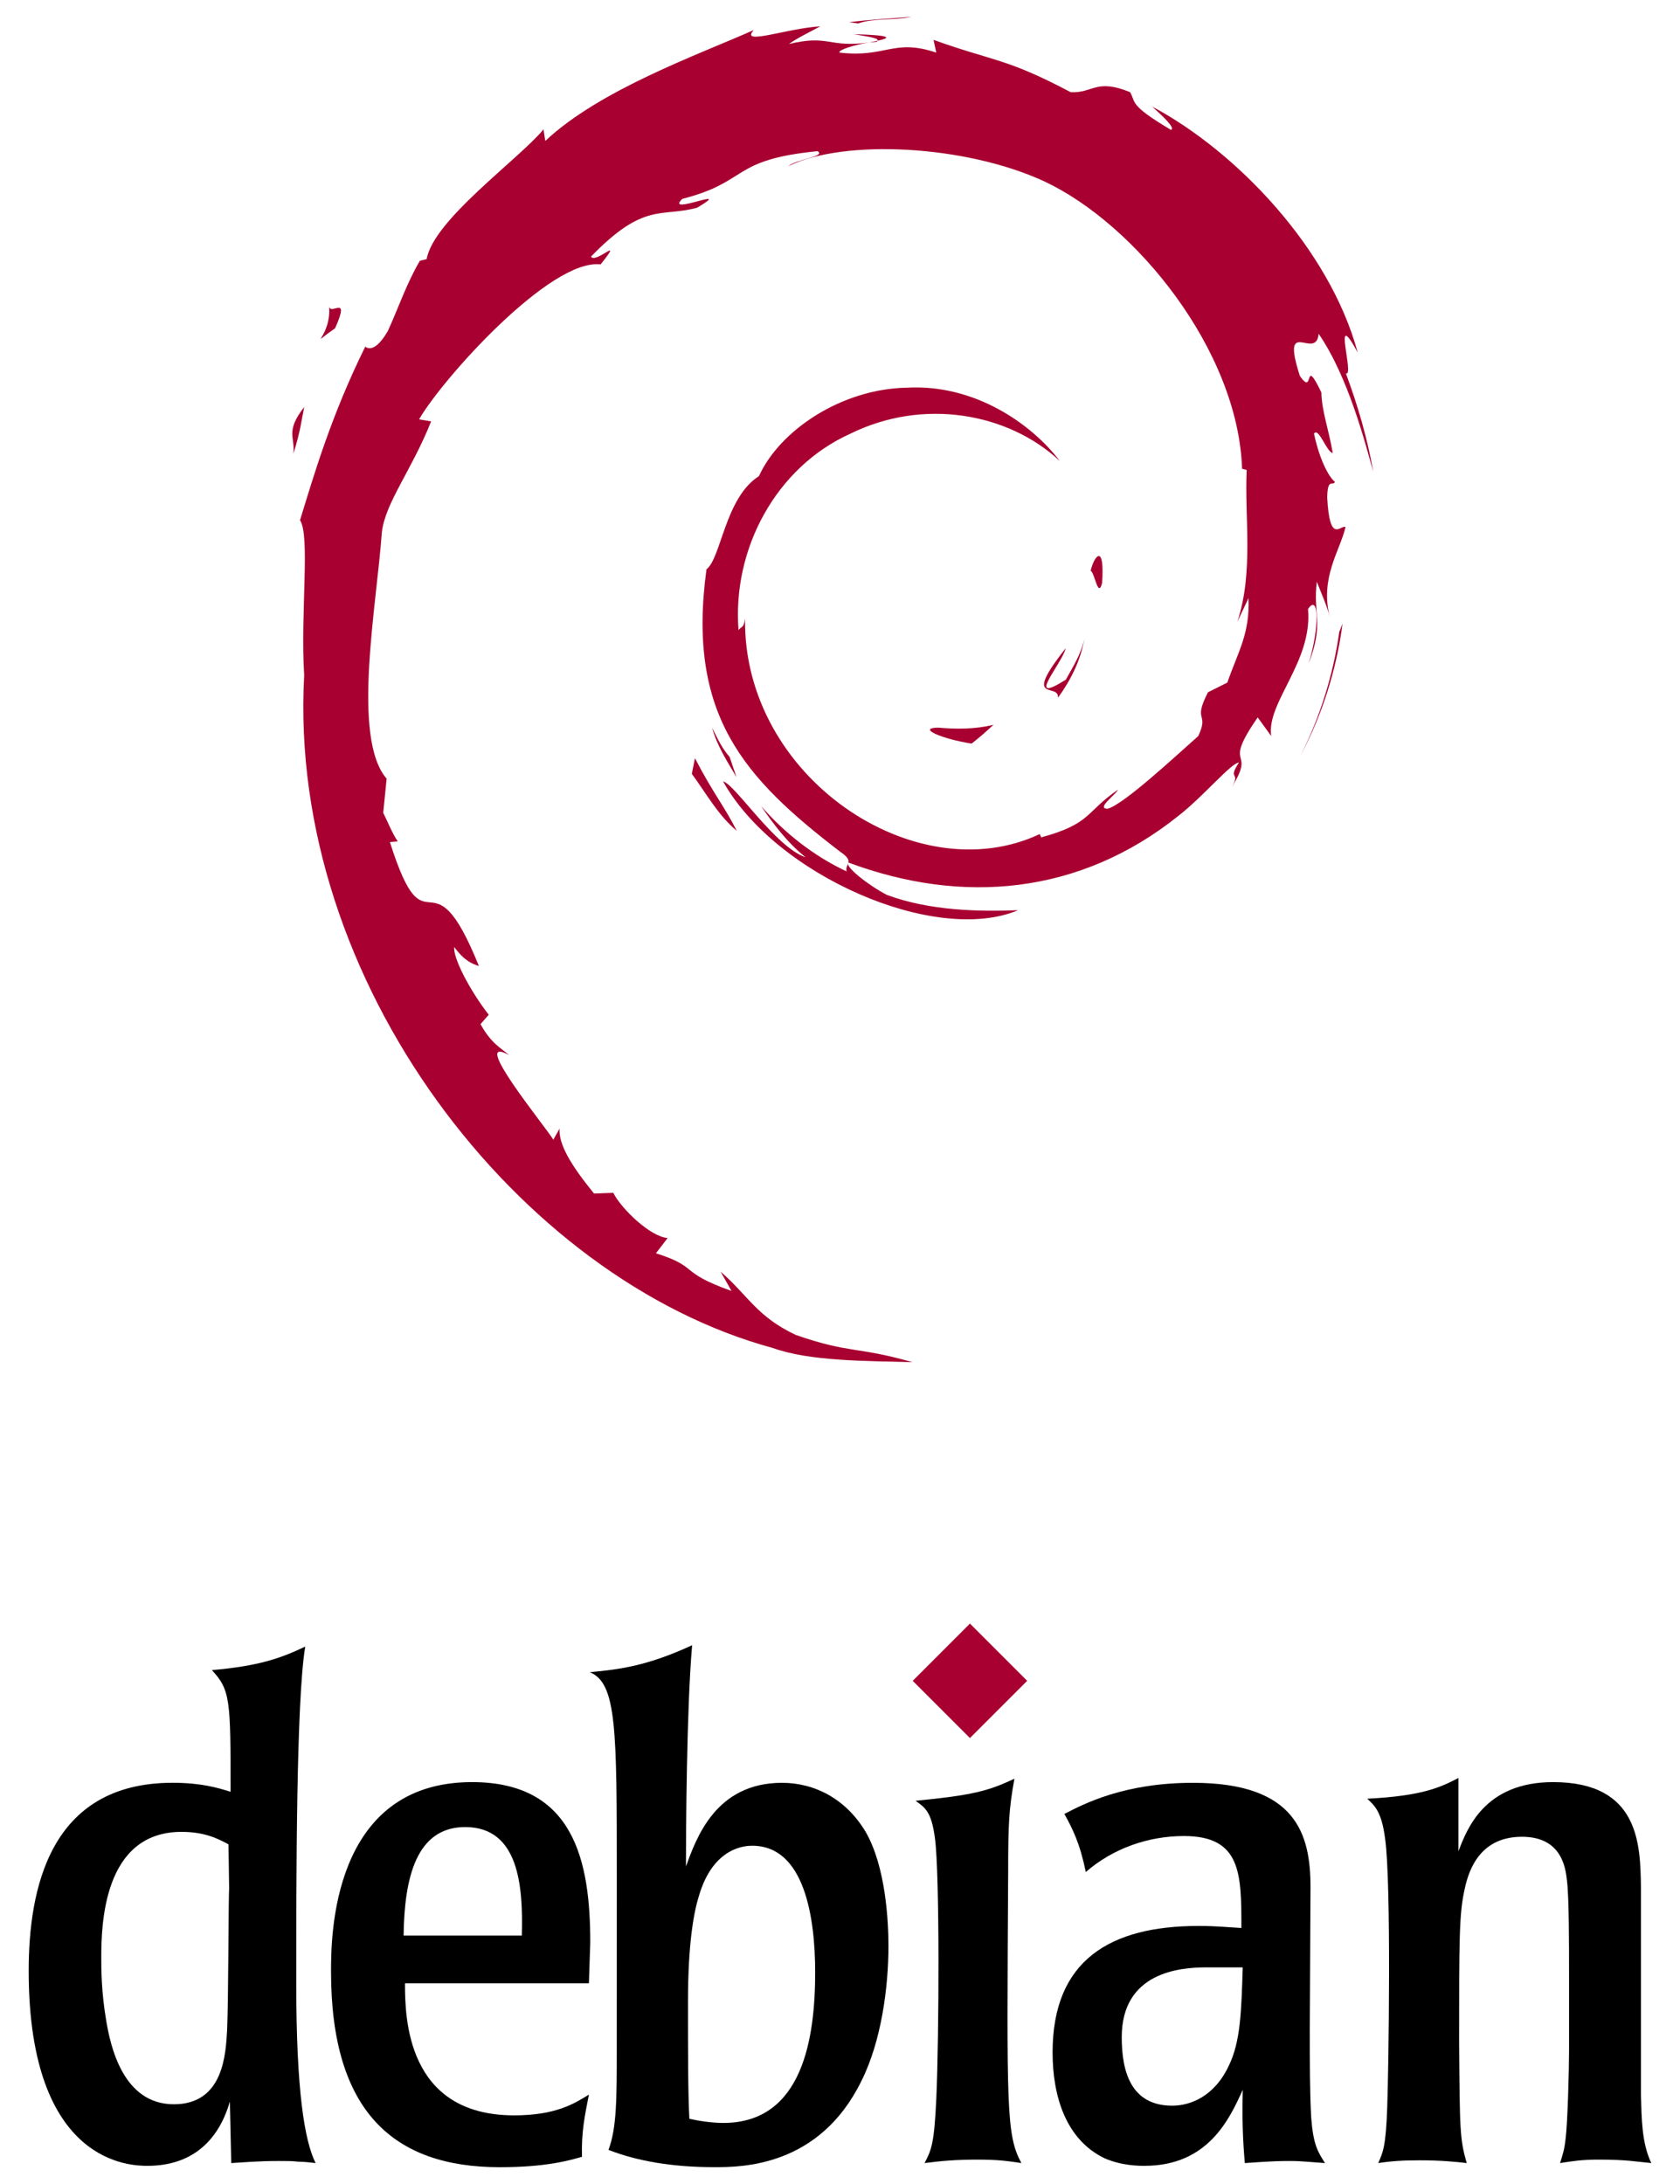 <svg width="50" height="65" viewBox="0 0 50 65" fill="none" xmlns="http://www.w3.org/2000/svg">
<g clip-path="url(#clip0_1218_8171)">
<path d="M27.926 21.656C27.263 21.665 28.051 21.997 28.917 22.131C29.157 21.943 29.373 21.755 29.567 21.571C29.028 21.703 28.479 21.706 27.926 21.656Z" fill="#A80030"/>
<path d="M31.486 20.768C31.883 20.223 32.17 19.626 32.272 19.009C32.183 19.448 31.945 19.828 31.72 20.229C30.479 21.011 31.602 19.766 31.719 19.292C30.386 20.972 31.535 20.299 31.486 20.768Z" fill="#A80030"/>
<path d="M32.801 17.348C32.882 16.153 32.567 16.531 32.46 16.986C32.584 17.051 32.682 17.829 32.801 17.348Z" fill="#A80030"/>
<path d="M25.409 1.017C25.764 1.08 26.175 1.129 26.116 1.213C26.505 1.128 26.592 1.05 25.409 1.017Z" fill="#A80030"/>
<path d="M26.116 1.213L25.867 1.265L26.099 1.244L26.116 1.213Z" fill="#A80030"/>
<path d="M37.159 17.8C37.199 18.873 36.846 19.395 36.527 20.316L35.953 20.602C35.483 21.514 35.999 21.181 35.663 21.906C34.929 22.557 33.44 23.944 32.963 24.071C32.615 24.063 33.199 23.66 33.275 23.502C32.294 24.175 32.488 24.512 30.988 24.922L30.944 24.824C27.245 26.565 22.107 23.116 22.174 18.411C22.136 18.709 22.062 18.635 21.98 18.755C21.79 16.334 23.099 13.903 25.306 12.909C27.466 11.841 29.997 12.278 31.543 13.721C30.694 12.608 29.003 11.429 26.999 11.538C25.036 11.57 23.199 12.817 22.587 14.172C21.581 14.805 21.464 16.612 21.026 16.944C20.436 21.277 22.135 23.149 25.009 25.352C25.46 25.656 25.136 25.703 25.197 25.935C24.242 25.488 23.368 24.813 22.649 23.987C23.031 24.545 23.442 25.087 23.975 25.514C23.074 25.21 21.871 23.332 21.52 23.256C23.072 26.035 27.816 28.129 30.301 27.09C29.151 27.132 27.691 27.113 26.399 26.636C25.856 26.357 25.119 25.779 25.251 25.671C28.642 26.937 32.143 26.629 35.076 24.278C35.823 23.696 36.639 22.707 36.874 22.694C36.52 23.228 36.935 22.951 36.663 23.422C37.405 22.223 36.339 22.933 37.431 21.351L37.834 21.906C37.683 20.91 39.071 19.701 38.929 18.126C39.248 17.645 39.284 18.645 38.947 19.752C39.415 18.524 39.071 18.326 39.19 17.312C39.32 17.653 39.491 18.015 39.579 18.375C39.273 17.187 39.891 16.376 40.045 15.685C39.893 15.618 39.574 16.21 39.5 14.808C39.511 14.198 39.67 14.488 39.731 14.338C39.612 14.27 39.298 13.802 39.107 12.907C39.245 12.696 39.477 13.453 39.665 13.483C39.544 12.771 39.336 12.228 39.327 11.682C38.776 10.532 39.132 11.835 38.686 11.188C38.1 9.361 39.172 10.764 39.245 9.934C40.132 11.22 40.638 13.214 40.871 14.039C40.693 13.032 40.407 12.057 40.056 11.113C40.327 11.227 39.621 9.043 40.407 10.489C39.569 7.406 36.821 4.524 34.292 3.172C34.6 3.455 34.991 3.81 34.851 3.866C33.593 3.118 33.814 3.059 33.634 2.743C32.61 2.326 32.542 2.777 31.865 2.744C29.933 1.719 29.561 1.828 27.784 1.186L27.864 1.565C26.585 1.139 26.374 1.726 24.991 1.566C24.908 1.5 25.435 1.328 25.869 1.265C24.632 1.428 24.69 1.021 23.479 1.31C23.777 1.101 24.093 0.962 24.411 0.784C23.403 0.845 22.003 1.371 22.435 0.893C20.79 1.627 17.867 2.658 16.228 4.195L16.176 3.851C15.425 4.753 12.9 6.544 12.698 7.713L12.497 7.76C12.107 8.422 11.853 9.172 11.543 9.853C11.032 10.724 10.794 10.188 10.867 10.325C9.861 12.364 9.361 14.077 8.929 15.483C9.237 15.943 8.937 18.25 9.053 20.097C8.548 29.219 15.455 38.075 23.004 40.12C24.111 40.516 25.756 40.502 27.156 40.541C25.505 40.069 25.292 40.291 23.683 39.73C22.522 39.183 22.268 38.559 21.446 37.846L21.771 38.421C20.16 37.85 20.834 37.715 19.522 37.3L19.87 36.846C19.347 36.806 18.486 35.966 18.251 35.5L17.679 35.522C16.992 34.676 16.626 34.065 16.653 33.591L16.468 33.92C16.259 33.561 13.941 30.742 15.144 31.398C14.92 31.195 14.623 31.066 14.301 30.481L14.546 30.201C13.968 29.457 13.481 28.503 13.518 28.185C13.827 28.601 14.041 28.679 14.253 28.751C12.792 25.126 12.71 28.551 11.604 25.061L11.837 25.042C11.659 24.771 11.549 24.478 11.405 24.19L11.507 23.175C10.456 21.961 11.213 18.005 11.365 15.836C11.47 14.954 12.243 14.015 12.831 12.542L12.473 12.48C13.158 11.287 16.381 7.685 17.875 7.87C18.598 6.962 17.731 7.867 17.589 7.638C19.179 5.994 19.678 6.477 20.75 6.181C21.906 5.495 19.758 6.449 20.306 5.919C22.305 5.409 21.723 4.758 24.33 4.499C24.606 4.656 23.692 4.741 23.463 4.944C25.128 4.129 28.733 4.315 31.076 5.396C33.792 6.666 36.846 10.42 36.967 13.951L37.104 13.988C37.035 15.392 37.319 17.016 36.825 18.507L37.159 17.8Z" fill="#A80030"/>
<path d="M20.683 22.566L20.59 23.031C21.026 23.624 21.373 24.266 21.929 24.728C21.529 23.947 21.232 23.624 20.683 22.566Z" fill="#A80030"/>
<path d="M21.714 22.526C21.483 22.27 21.347 21.963 21.194 21.658C21.34 22.195 21.64 22.658 21.919 23.128L21.714 22.526Z" fill="#A80030"/>
<path d="M39.957 18.561L39.86 18.806C39.681 20.075 39.294 21.331 38.703 22.496C39.356 21.267 39.778 19.923 39.957 18.561Z" fill="#A80030"/>
<path d="M25.541 0.698C25.989 0.534 26.643 0.608 27.12 0.5C26.499 0.552 25.882 0.583 25.272 0.661L25.541 0.698Z" fill="#A80030"/>
<path d="M9.791 9.074C9.894 10.03 9.072 10.402 9.973 9.77C10.457 8.681 9.785 9.47 9.791 9.074Z" fill="#A80030"/>
<path d="M8.73 13.502C8.939 12.864 8.976 12.482 9.055 12.112C8.481 12.846 8.791 13.003 8.73 13.502Z" fill="#A80030"/>
<path d="M6.82 56.229C6.8 56.25 6.8 59.562 6.759 60.426C6.718 61.125 6.656 62.627 5.175 62.627C3.652 62.627 3.282 60.879 3.158 60.118C3.014 59.274 3.014 58.574 3.014 58.266C3.014 57.278 3.076 54.52 5.401 54.52C6.101 54.52 6.492 54.727 6.8 54.891L6.82 56.229ZM0.854 58.657C0.854 64.459 3.94 64.459 4.393 64.459C5.668 64.459 6.492 63.759 6.841 62.546L6.882 64.377C7.274 64.356 7.664 64.315 8.302 64.315C8.528 64.315 8.713 64.315 8.878 64.336C9.043 64.336 9.207 64.356 9.393 64.377C9.064 63.718 8.817 62.237 8.817 59.026C8.817 55.899 8.817 50.611 9.084 49.006C8.344 49.357 7.705 49.583 6.306 49.706C6.862 50.303 6.862 50.611 6.862 53.327C6.471 53.204 5.977 53.059 5.133 53.059C1.451 53.06 0.854 56.27 0.854 58.657Z" fill="black"/>
<path d="M12.012 57.607C12.033 55.899 12.383 54.377 13.844 54.377C15.449 54.377 15.571 56.145 15.53 57.607H12.012ZM17.567 57.813C17.567 55.406 17.094 53.039 14.049 53.039C9.852 53.039 9.852 57.69 9.852 58.677C9.852 62.854 11.724 64.5 14.872 64.5C16.271 64.5 16.95 64.295 17.321 64.191C17.3 63.45 17.403 62.977 17.527 62.339C17.094 62.608 16.539 62.957 15.304 62.957C12.094 62.957 12.053 60.034 12.053 59.026H17.527L17.567 57.813Z" fill="black"/>
<path d="M24.261 58.698C24.261 60.611 23.912 63.183 21.525 63.183C21.195 63.183 20.784 63.121 20.517 63.059C20.476 62.319 20.476 61.043 20.476 59.562C20.476 57.792 20.66 56.867 20.805 56.414C21.237 54.953 22.204 54.933 22.389 54.933C23.953 54.933 24.261 57.093 24.261 58.698ZM18.356 60.941C18.356 62.464 18.356 63.327 18.11 63.985C18.953 64.315 20.002 64.499 21.258 64.499C22.06 64.499 24.385 64.499 25.64 61.928C26.237 60.734 26.442 59.129 26.442 57.915C26.442 57.175 26.36 55.55 25.763 54.52C25.188 53.554 24.262 53.06 23.274 53.06C21.299 53.06 20.723 54.706 20.415 55.55C20.415 54.5 20.435 50.838 20.599 48.965C19.262 49.583 18.439 49.685 17.554 49.768C18.357 50.096 18.357 51.456 18.357 55.879L18.356 60.941Z" fill="black"/>
<path d="M30.398 64.377C29.985 64.315 29.697 64.274 29.1 64.274C28.443 64.274 27.989 64.315 27.517 64.377C27.722 63.985 27.804 63.8 27.866 62.463C27.949 60.632 27.969 55.734 27.825 54.706C27.722 53.923 27.537 53.8 27.249 53.595C28.936 53.43 29.41 53.307 30.191 52.937C30.027 53.841 30.005 54.295 30.005 55.673C29.965 62.772 29.944 63.533 30.398 64.377Z" fill="black"/>
<path d="M36.986 58.553C36.945 59.85 36.924 60.755 36.574 61.475C36.142 62.401 35.422 62.669 34.887 62.669C33.651 62.669 33.385 61.64 33.385 60.632C33.385 58.698 35.114 58.553 35.895 58.553H36.986ZM31.327 61.085C31.327 62.381 31.719 63.677 32.871 64.233C33.386 64.459 33.9 64.459 34.065 64.459C35.958 64.459 36.595 63.06 36.987 62.196C36.966 63.101 36.987 63.656 37.048 64.377C37.419 64.356 37.789 64.315 38.407 64.315C38.756 64.315 39.086 64.356 39.435 64.377C39.209 64.027 39.086 63.821 39.023 63.018C38.982 62.237 38.982 61.455 38.982 60.364L39.003 56.167C39.003 54.603 38.591 53.06 35.504 53.06C33.468 53.06 32.275 53.677 31.678 53.986C31.925 54.439 32.131 54.829 32.316 55.715C33.119 55.015 34.168 54.644 35.238 54.644C36.946 54.644 36.946 55.776 36.946 57.38C36.555 57.361 36.225 57.32 35.67 57.32C33.056 57.32 31.327 58.327 31.327 61.085Z" fill="black"/>
<path d="M48.837 62.34C48.858 63.04 48.858 63.78 49.146 64.377C48.693 64.336 48.425 64.274 47.583 64.274C47.088 64.274 46.821 64.316 46.43 64.377C46.512 64.11 46.554 64.007 46.595 63.656C46.656 63.184 46.698 61.599 46.698 61.043V58.821C46.698 57.854 46.698 56.455 46.635 55.961C46.594 55.612 46.492 54.666 45.298 54.666C44.125 54.666 43.734 55.529 43.59 56.229C43.426 56.949 43.426 57.731 43.426 60.776C43.446 63.41 43.446 63.656 43.652 64.377C43.302 64.336 42.87 64.295 42.253 64.295C41.759 64.295 41.43 64.315 41.019 64.377C41.163 64.047 41.245 63.882 41.286 62.731C41.328 61.599 41.41 56.043 41.224 54.727C41.121 53.924 40.915 53.739 40.69 53.533C42.356 53.451 42.891 53.183 43.406 52.916V55.097C43.652 54.458 44.166 53.039 46.224 53.039C48.797 53.039 48.817 54.911 48.837 56.145V62.34Z" fill="black"/>
<path d="M30.571 50.025L28.867 51.728L27.164 50.025L28.867 48.321L30.571 50.025Z" fill="#A80030"/>
</g>
<defs>
<clipPath id="clip0_1218_8171">
<rect width="48.292" height="64" fill="white" transform="translate(0.854 0.5)"/>
</clipPath>
</defs>
</svg>
